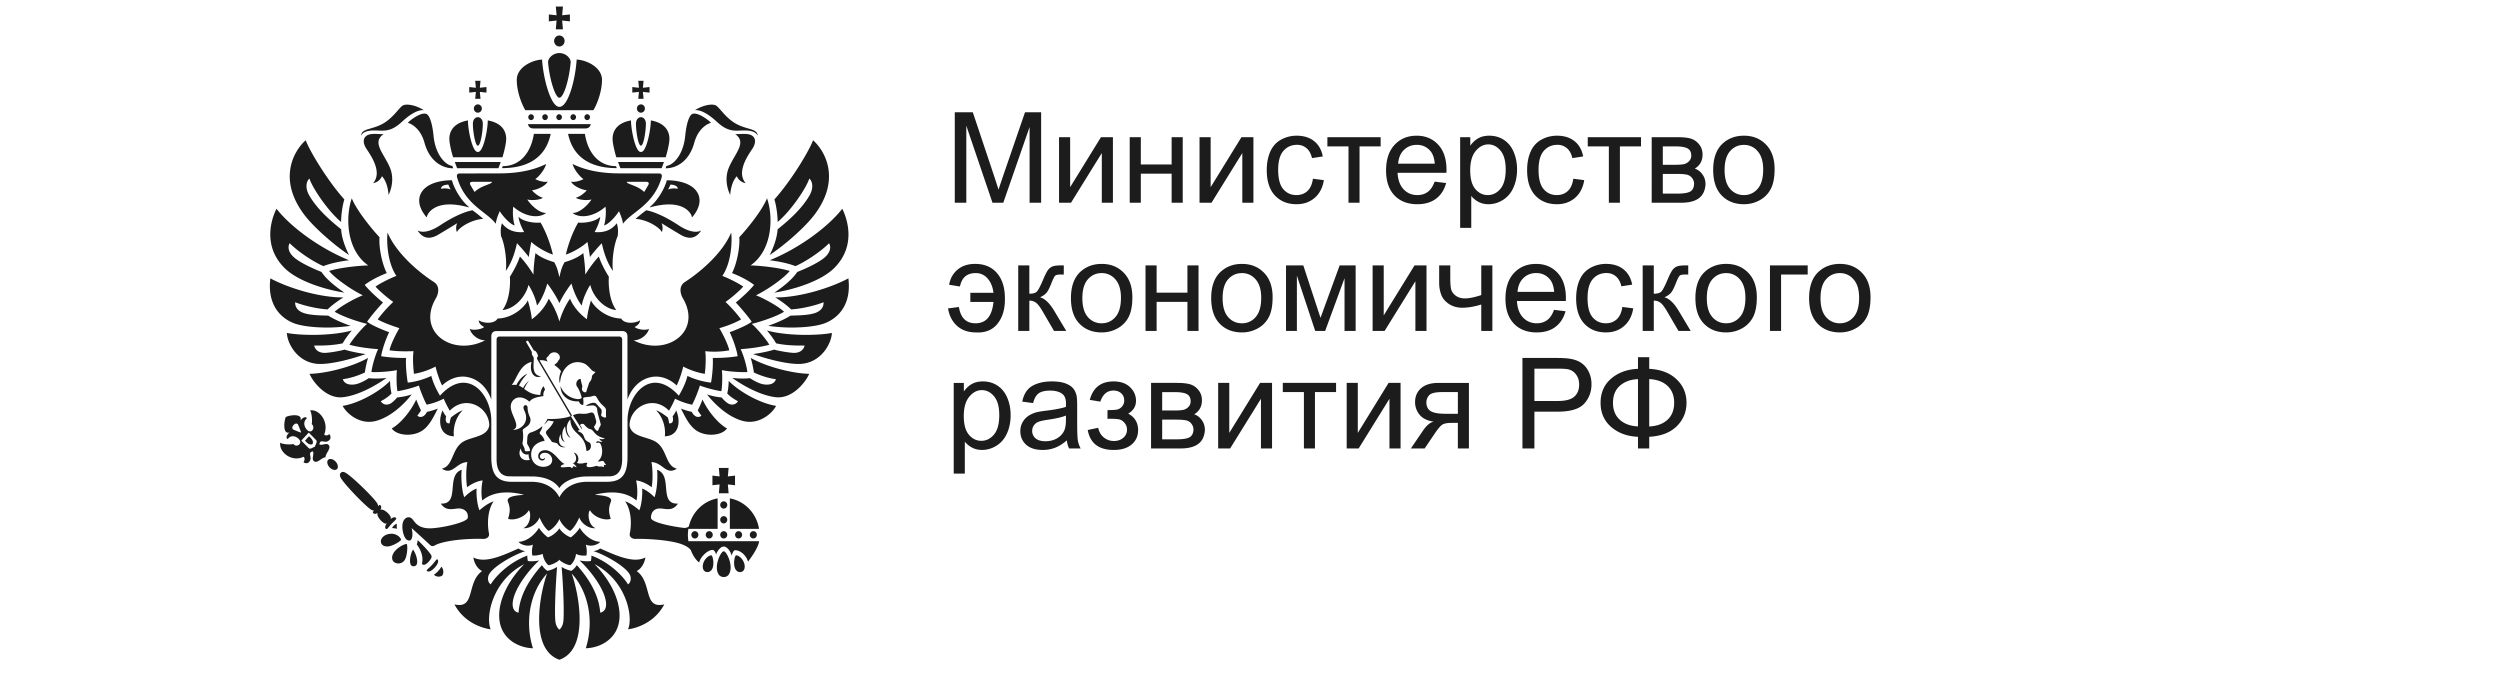 <svg width="234" height="64" fill="none" xmlns="http://www.w3.org/2000/svg"><path d="M89.367 18.976v-8.47h1.687l2.005 5.997c.184.559.32.977.404 1.254.096-.308.247-.76.45-1.358l2.029-5.893h1.508v8.47h-1.08v-7.09l-2.462 7.09h-1.011l-2.45-7.21v7.21h-1.08zm9.758-6.136h1.04v4.68l2.884-4.68h1.12v6.136h-1.04v-4.651l-2.883 4.651h-1.12V12.84zm6.616 0h1.04v2.554h2.883V12.84h1.04v6.136h-1.04v-2.721h-2.883v2.721h-1.04V12.84zm6.535 0h1.04v4.68l2.883-4.68h1.121v6.136h-1.04v-4.651l-2.883 4.651h-1.121V12.84zm10.614 3.889 1.022.132c-.111.705-.398 1.258-.86 1.659-.459.396-1.023.595-1.693.595-.84 0-1.516-.274-2.028-.82-.509-.552-.763-1.34-.763-2.364 0-.662.11-1.242.329-1.739.22-.497.553-.869 1-1.115.451-.25.94-.376 1.467-.376.667 0 1.212.17 1.636.509.423.335.695.813.814 1.433l-1.011.156c-.096-.412-.268-.723-.514-.93a1.312 1.312 0 0 0-.884-.313c-.524 0-.95.19-1.277.567-.327.373-.491.966-.491 1.78 0 .824.158 1.423.474 1.796.315.374.728.56 1.236.56.408 0 .749-.125 1.023-.375.273-.25.447-.636.52-1.155zm1.352-3.889h4.986v.86h-1.976v5.276h-1.034v-5.275h-1.976v-.861zM134.284 17l1.074.133c-.169.628-.483 1.115-.941 1.462-.459.346-1.044.52-1.757.52-.897 0-1.61-.276-2.138-.826-.523-.555-.785-1.331-.785-2.329 0-1.032.265-1.834.797-2.404.532-.57 1.221-.855 2.068-.855.821 0 1.491.28 2.011.838.52.559.78 1.344.78 2.357 0 .062-.002.154-.006.278h-4.576c.039.674.229 1.19.572 1.548.343.358.771.538 1.283.538.381 0 .707-.1.976-.3.27-.201.484-.52.642-.96zm-3.415-1.681h3.426c-.046-.517-.177-.904-.393-1.162-.331-.4-.76-.6-1.288-.6-.478 0-.88.16-1.208.479-.323.32-.502.747-.537 1.283zm5.801 6.009V12.84h.948v.797c.223-.312.475-.545.757-.699.281-.158.622-.237 1.022-.237.524 0 .986.135 1.387.405s.703.65.907 1.144c.204.489.306 1.026.306 1.612 0 .628-.113 1.194-.341 1.699-.223.5-.55.885-.982 1.155a2.519 2.519 0 0 1-1.352.399c-.347 0-.659-.073-.936-.22a2.138 2.138 0 0 1-.676-.555v2.988h-1.04zm.942-5.385c0 .79.16 1.373.479 1.75.32.378.707.567 1.162.567.462 0 .857-.195 1.184-.584.332-.393.497-1 .497-1.82 0-.782-.162-1.367-.485-1.756-.32-.39-.703-.584-1.15-.584-.443 0-.836.208-1.179.624-.339.412-.508 1.013-.508 1.803zm9.649.786 1.023.132c-.112.705-.399 1.258-.861 1.659-.459.396-1.023.595-1.693.595-.84 0-1.516-.274-2.028-.82-.509-.552-.763-1.34-.763-2.364 0-.662.11-1.242.329-1.739.22-.497.553-.869 1-1.115.451-.25.94-.376 1.468-.376.666 0 1.211.17 1.635.509.423.335.695.813.814 1.433l-1.011.156c-.096-.412-.267-.723-.514-.93a1.312 1.312 0 0 0-.884-.313c-.524 0-.949.19-1.277.567-.327.373-.491.966-.491 1.78 0 .824.158 1.423.474 1.796.316.374.728.56 1.236.56.409 0 .749-.125 1.023-.375.273-.25.447-.636.52-1.155zm1.352-3.889h4.986v.86h-1.976v5.276h-1.034v-5.275h-1.976v-.861zm5.986 0h2.398c.589 0 1.026.05 1.311.15.289.096.536.276.74.537.208.263.312.576.312.942 0 .293-.062.55-.185.769a1.47 1.47 0 0 1-.543.543c.289.096.528.277.716.543.193.262.289.574.289.936-.038.582-.246 1.013-.624 1.294-.377.282-.926.422-1.647.422h-2.767V12.84zm1.04 2.583h1.109c.443 0 .747-.023.913-.07a.962.962 0 0 0 .445-.277.725.725 0 0 0 .196-.508c0-.324-.115-.55-.346-.676-.227-.128-.618-.191-1.173-.191h-1.144v1.722zm0 2.698h1.369c.59 0 .994-.067 1.214-.202.219-.139.335-.376.346-.711a.873.873 0 0 0-.19-.543.811.811 0 0 0-.497-.318c-.204-.046-.532-.07-.983-.07h-1.259v1.844zm4.715-2.213c0-1.136.315-1.978.947-2.525.528-.454 1.171-.682 1.93-.682.844 0 1.533.278 2.068.832.536.551.804 1.314.804 2.288 0 .79-.12 1.412-.359 1.867-.235.45-.579.8-1.034 1.051-.451.25-.944.376-1.479.376-.859 0-1.554-.276-2.086-.826-.528-.551-.791-1.345-.791-2.381zm1.069 0c0 .786.171 1.375.514 1.768.343.39.774.584 1.294.584.516 0 .946-.197 1.288-.59.343-.393.515-.992.515-1.797 0-.758-.174-1.332-.52-1.721a1.634 1.634 0 0 0-1.283-.59c-.52 0-.951.195-1.294.584-.343.389-.514.976-.514 1.762zm-70.6 11.497h2.166c-.065-.547-.246-.99-.543-1.329a1.42 1.42 0 0 0-1.132-.514c-.805 0-1.293.418-1.462 1.254l-1.011-.162c.092-.574.35-1.042.774-1.404.424-.366.978-.549 1.664-.549.859 0 1.537.285 2.034.855.497.57.745 1.354.745 2.352.023.982-.204 1.776-.682 2.38-.477.601-1.151.877-2.022.827-.732 0-1.325-.206-1.78-.618-.45-.413-.73-.956-.837-1.63l1.017-.133c.158 1.017.676 1.526 1.554 1.526.497 0 .884-.166 1.161-.497.281-.335.455-.836.52-1.503h-2.166v-.855zm4.483-2.565h1.04v2.652c.331 0 .563-.064.694-.19.134-.128.33-.498.589-1.11.204-.485.37-.805.497-.96a.948.948 0 0 1 .439-.311c.166-.054.431-.081.797-.081h.208v.86l-.289-.005c-.273 0-.448.04-.525.121-.081.085-.205.338-.37.757-.158.4-.303.678-.433.832-.132.154-.334.295-.607.422.447.12.886.535 1.317 1.248l1.138 1.901h-1.144l-1.109-1.9c-.227-.382-.426-.633-.595-.752a1.004 1.004 0 0 0-.607-.185v2.837h-1.04V24.84zm4.934 3.068c0-1.136.316-1.978.948-2.525.528-.454 1.171-.682 1.93-.682.843 0 1.533.278 2.068.832.536.551.803 1.314.803 2.288 0 .79-.119 1.412-.358 1.867-.235.45-.579.8-1.034 1.051-.451.25-.944.376-1.479.376-.859 0-1.554-.276-2.086-.826-.528-.551-.792-1.345-.792-2.381zm1.069 0c0 .786.172 1.375.515 1.768a1.65 1.65 0 0 0 1.294.584c.516 0 .946-.197 1.288-.59.343-.393.515-.992.515-1.797 0-.759-.174-1.332-.52-1.722a1.634 1.634 0 0 0-1.283-.589c-.52 0-.952.195-1.294.584-.343.389-.515.976-.515 1.762zm5.911-3.068h1.04v2.554h2.883V24.84h1.04v6.136h-1.04v-2.721h-2.883v2.721h-1.04V24.84zm6.148 3.068c0-1.136.316-1.978.947-2.525.528-.454 1.171-.682 1.93-.682.844 0 1.533.278 2.069.832.535.551.803 1.314.803 2.288 0 .79-.12 1.412-.358 1.867-.235.45-.58.8-1.035 1.051a2.99 2.99 0 0 1-1.479.376c-.859 0-1.554-.276-2.086-.826-.527-.551-.791-1.345-.791-2.381zm1.069 0c0 .786.171 1.375.514 1.768.343.39.774.584 1.294.584a1.64 1.64 0 0 0 1.289-.59c.343-.393.514-.992.514-1.797 0-.759-.173-1.332-.52-1.722a1.633 1.633 0 0 0-1.283-.589c-.52 0-.951.195-1.294.584-.343.389-.514.976-.514 1.762zm5.934-3.068h1.617l1.612 4.911 1.792-4.911h1.496v6.136h-1.04v-4.94l-1.814 4.94h-.93l-1.716-5.177v5.177h-1.017V24.84zm8.106 0h1.04v4.68l2.883-4.68h1.121v6.136h-1.04v-4.651l-2.883 4.651h-1.121V24.84zm6.229 0h1.04v1.161c0 .501.028.865.086 1.092.062.224.206.42.434.59.227.165.512.248.855.248.393 0 .901-.104 1.525-.312V24.84h1.04v6.136h-1.04v-2.473c-.639.2-1.236.3-1.791.3-.466 0-.878-.117-1.237-.352-.354-.239-.595-.53-.722-.872a3.237 3.237 0 0 1-.19-1.133V24.84zM145.458 29l1.075.133c-.17.628-.484 1.115-.942 1.462-.458.346-1.044.52-1.756.52-.898 0-1.61-.276-2.138-.826-.524-.555-.786-1.331-.786-2.329 0-1.032.266-1.834.797-2.404.532-.57 1.221-.855 2.069-.855.82 0 1.491.28 2.011.838.52.559.78 1.344.78 2.357 0 .062-.002.154-.006.278h-4.576c.038.674.229 1.19.572 1.548.343.358.77.538 1.282.538.382 0 .707-.1.977-.3.27-.201.483-.52.641-.96zm-3.415-1.681h3.427c-.046-.517-.177-.904-.393-1.162-.331-.4-.761-.6-1.289-.6-.477 0-.88.16-1.207.479-.324.32-.503.747-.538 1.283zm9.806 1.41 1.022.132c-.111.705-.398 1.258-.861 1.659-.458.396-1.022.595-1.693.595-.839 0-1.515-.274-2.028-.82-.508-.552-.762-1.34-.762-2.364 0-.662.109-1.242.329-1.739.22-.497.553-.869 1-1.115.45-.25.939-.376 1.467-.376.667 0 1.212.17 1.635.509.424.335.696.813.815 1.433l-1.011.156c-.096-.412-.268-.723-.514-.93a1.314 1.314 0 0 0-.884-.313c-.524 0-.95.19-1.277.567-.328.373-.491.966-.491 1.78 0 .824.158 1.423.473 1.796.316.374.728.56 1.237.56.408 0 .749-.125 1.023-.375.273-.25.446-.636.52-1.155zm1.906-3.889h1.04v2.652c.332 0 .563-.064.694-.19.134-.128.331-.498.589-1.11.204-.485.37-.805.497-.96a.946.946 0 0 1 .439-.311c.166-.054.431-.081.797-.081h.208v.86l-.289-.005c-.273 0-.448.04-.525.121-.081.085-.205.338-.37.757-.158.4-.303.678-.433.832-.131.154-.334.295-.607.422.447.12.886.535 1.317 1.248l1.138 1.901h-1.144l-1.109-1.9c-.227-.382-.426-.633-.595-.752a1.006 1.006 0 0 0-.607-.185v2.837h-1.04V24.84zm4.935 3.068c0-1.136.315-1.978.947-2.525.528-.454 1.171-.682 1.93-.682.844 0 1.533.278 2.068.832.536.551.804 1.314.804 2.288 0 .79-.12 1.412-.359 1.867-.235.45-.579.8-1.034 1.051-.451.25-.944.376-1.479.376-.859 0-1.554-.276-2.086-.826-.528-.551-.791-1.345-.791-2.381zm1.068 0c0 .786.172 1.375.515 1.768.343.39.774.584 1.294.584.516 0 .946-.197 1.288-.59.343-.393.515-.992.515-1.797 0-.759-.174-1.332-.52-1.722a1.634 1.634 0 0 0-1.283-.589c-.52 0-.951.195-1.294.584-.343.389-.515.976-.515 1.762zm5.911-3.068h3.531v.86h-2.491v5.276h-1.04V24.84zm3.663 3.068c0-1.136.316-1.978.948-2.525.528-.454 1.171-.682 1.93-.682.843 0 1.533.278 2.068.832.536.551.803 1.314.803 2.288 0 .79-.119 1.412-.358 1.867a2.5 2.5 0 0 1-1.034 1.051c-.451.25-.944.376-1.479.376-.859 0-1.554-.276-2.086-.826-.528-.551-.792-1.345-.792-2.381zm1.069 0c0 .786.172 1.375.515 1.768a1.65 1.65 0 0 0 1.294.584c.516 0 .945-.197 1.288-.59.343-.393.515-.992.515-1.797 0-.759-.174-1.332-.52-1.722a1.634 1.634 0 0 0-1.283-.589c-.52 0-.952.195-1.294.584-.343.389-.515.976-.515 1.762zm-81.133 16.42V35.84h.948v.797c.223-.312.476-.545.757-.699.281-.158.622-.237 1.023-.237.523 0 .986.135 1.386.405.4.27.703.65.907 1.144.204.489.306 1.026.306 1.612 0 .628-.113 1.194-.34 1.698-.224.501-.551.886-.983 1.156a2.52 2.52 0 0 1-1.352.399c-.346 0-.658-.073-.936-.22a2.135 2.135 0 0 1-.676-.555v2.988h-1.04zm.942-5.385c0 .79.16 1.373.48 1.75.32.378.707.567 1.161.567.462 0 .857-.195 1.184-.584.332-.393.497-1 .497-1.82 0-.782-.161-1.367-.485-1.757-.32-.388-.703-.583-1.15-.583-.443 0-.836.208-1.178.624-.34.412-.509 1.013-.509 1.803zm9.65 2.276c-.386.328-.758.559-1.116.694a3.19 3.19 0 0 1-1.144.202c-.674 0-1.192-.164-1.554-.491-.362-.332-.543-.753-.543-1.266 0-.3.067-.574.202-.82.139-.25.318-.45.537-.601.224-.15.474-.264.751-.341.205-.054.513-.106.925-.156.84-.1 1.458-.22 1.854-.358l.006-.272c0-.424-.098-.722-.294-.895-.266-.235-.661-.353-1.185-.353-.49 0-.851.087-1.086.26-.231.17-.403.472-.514.907l-1.017-.138c.092-.436.244-.786.456-1.052.212-.27.518-.476.919-.618.4-.146.865-.22 1.392-.22.524 0 .95.062 1.277.185.328.123.568.28.723.468.154.185.261.42.323.705.035.177.052.497.052.96v1.386c0 .967.021 1.58.064 1.837.046.255.134.5.265.734h-1.086a2.208 2.208 0 0 1-.208-.757zm-.088-2.322c-.377.154-.943.285-1.698.392-.428.062-.73.131-.907.208a.897.897 0 0 0-.555.832.89.89 0 0 0 .312.694c.212.185.52.277.924.277.401 0 .757-.087 1.07-.26.311-.177.54-.418.687-.722.112-.235.167-.582.167-1.04v-.381zm3.889.306v-.815c.439-.004.738-.021.896-.052a.843.843 0 0 0 .456-.277.816.816 0 0 0 .214-.578c0-.281-.095-.505-.283-.67-.185-.17-.426-.255-.723-.255-.585 0-.995.345-1.23 1.035l-.988-.162c.308-1.152 1.051-1.728 2.23-1.728.655 0 1.167.18 1.537.538.374.358.56.785.56 1.282 0 .501-.242.9-.728 1.196.309.166.54.378.694.636.154.254.231.556.231.907 0 .55-.2.998-.601 1.34-.401.343-.961.515-1.681.515-1.399 0-2.21-.622-2.433-1.867l.977-.207c.088.392.267.697.537.912.273.216.585.324.936.324.35 0 .641-.098.872-.295a.959.959 0 0 0 .353-.762.947.947 0 0 0-.22-.624c-.146-.178-.302-.287-.468-.33-.165-.046-.466-.07-.901-.07-.035 0-.114.003-.237.007zm4.079-3.363h2.398c.589 0 1.027.05 1.312.15.288.096.535.276.739.538.208.261.312.575.312.941 0 .293-.061.55-.185.769-.119.215-.3.397-.543.543.289.096.528.277.717.543.192.262.289.574.289.936-.039.582-.247 1.013-.625 1.294-.377.282-.926.422-1.646.422h-2.768V35.84zm1.04 2.583h1.11c.443 0 .747-.023.912-.07a.962.962 0 0 0 .445-.277.726.726 0 0 0 .197-.508c0-.324-.116-.55-.347-.676-.227-.128-.618-.191-1.173-.191h-1.144v1.722zm0 2.698h1.37c.589 0 .993-.068 1.213-.202.219-.139.335-.376.347-.711a.874.874 0 0 0-.191-.543.809.809 0 0 0-.497-.318c-.204-.046-.532-.07-.982-.07h-1.26v1.844zm5.241-5.281h1.04v4.68l2.883-4.68h1.121v6.136h-1.04v-4.651l-2.883 4.651h-1.121V35.84zm6.049 0h4.987v.86h-1.977v5.276h-1.034v-5.275h-1.976v-.861zm5.98 0h1.04v4.68l2.883-4.68h1.121v6.136h-1.04v-4.651l-2.883 4.651h-1.121V35.84zm11.441 0v6.136h-1.035v-2.392h-.601c-.366 0-.639.048-.82.144-.177.093-.437.395-.78.908l-.907 1.34h-1.289l1.121-1.652c.343-.505.684-.79 1.023-.855-.593-.081-1.034-.295-1.323-.642a1.83 1.83 0 0 1-.428-1.196c0-.532.187-.963.561-1.294.377-.331.922-.497 1.635-.497h2.843zm-1.035.86h-1.479c-.62 0-1.021.097-1.202.29a.967.967 0 0 0-.265.676c0 .366.131.635.392.809.266.17.734.254 1.404.254h1.15V36.7zm6.044 5.276v-8.47h3.195c.562 0 .992.027 1.289.08.416.07.764.203 1.045.4.282.192.507.463.676.814.174.35.26.736.26 1.156 0 .72-.229 1.33-.687 1.831-.459.497-1.287.745-2.485.745h-2.172v3.444H142.5zm1.121-4.443h2.19c.724 0 1.238-.135 1.542-.405.305-.27.457-.649.457-1.138 0-.354-.091-.657-.272-.907a1.238 1.238 0 0 0-.705-.503c-.188-.05-.537-.075-1.045-.075h-2.167v3.028zm9.695-3.01v-1.087h1.052v1.087c1.078.057 1.93.383 2.554.976.624.59.936 1.323.936 2.201 0 .86-.303 1.59-.908 2.19-.604.601-1.465.932-2.582.994v1.092h-1.052v-1.092c-1.001-.038-1.835-.343-2.502-.913-.666-.574-.999-1.33-.999-2.27 0-.944.331-1.7.994-2.266.666-.566 1.502-.87 2.507-.912zm1.052.959v4.437c.724-.034 1.294-.244 1.71-.63.416-.385.624-.915.624-1.589 0-.662-.204-1.186-.612-1.571-.409-.39-.983-.605-1.722-.647zm-1.052.005c-.697.031-1.261.237-1.693.619-.431.381-.647.913-.647 1.594 0 .674.212 1.204.636 1.59.427.385.995.593 1.704.623v-4.425z" fill="#1C1C1C"/><path fill-rule="evenodd" clip-rule="evenodd" d="M68.893 51.98c-.093 0-.302.722-.087 1.233.114.273.382.388.606.311.222-.075.286-.289.292-.456.02-.56-.462-1.088-.81-1.088zm-1.608-8.18.07.793-.671-.076v.901l.672-.076-.07.827h.911l-.07-.827.671.076v-.901l-.671.076.07-.792h-.912zm.457 3.122a.336.336 0 0 0-.329.343c0 .189.148.342.33.342a.336.336 0 0 0 .328-.343.336.336 0 0 0-.329-.342zm0 1.387a.336.336 0 0 0-.329.342c0 .19.148.343.33.343a.336.336 0 0 0 .328-.343.336.336 0 0 0-.329-.342zm0 1.407a.336.336 0 0 0-.329.342c0 .19.148.343.33.343a.336.336 0 0 0 .328-.343.336.336 0 0 0-.329-.342zm1.063.342c0 .19.147.343.328.343a.336.336 0 0 0 .33-.343.336.336 0 0 0-.33-.342.336.336 0 0 0-.328.342zm1.378 0c0 .19.147.343.329.343a.336.336 0 0 0 .329-.343.336.336 0 0 0-.329-.342.336.336 0 0 0-.329.342zm-2.44 1.541c-.282 0-.977 1.456-.459 2.192.099.14.273.22.458.22.186 0 .36-.08.459-.22.518-.736-.177-2.192-.459-2.192zm-1.151.381c-.35 0-.832.528-.811 1.089.006.166.07.38.291.455.225.077.493-.038.607-.31.214-.512.006-1.234-.088-1.234zm-.536-1.922c0 .19.148.343.33.343a.336.336 0 0 0 .328-.343.336.336 0 0 0-.329-.342.336.336 0 0 0-.329.342zm-1.344 0c0 .19.147.343.328.343a.336.336 0 0 0 .33-.343.336.336 0 0 0-.33-.342.336.336 0 0 0-.328.342zm-.325 0c0-.292.05-.555.05-.555h2.733v-2.855c-1.32.235-2.374 1.273-2.689 2.613-.076.112-.324.169-.5.149-1.008-.126-3.049-.501-3.049-.945 0-.623.414-.872.811-.872.567 0 1.193.313 1.715-.456-1.856.086-.434-2.648-1.956-3.167.076.699 0 1.927-.24 2.576 0 0-.545-.594-1.157-.818.046.507-.047 1.557-.27 2.035 0 0-.648-.612-1.32-.841.62.917.599 2.227.432 3.023-.049.23.12.517.593.496.74-.033 3.268.08 4.364.537.341.143.633.306.776.554.116.333.404.85.757 1.115.16-.577.836-1.195 1.277-1.172.132.006.278.23.308.45.039-.204.364-.769.72-.769.33 0 .645.473.755.863.033-.25.178-.519.31-.519.443 0 1 .4 1.21 1.063.17-.216.95-1.24 1.039-1.91h-6.62s-.049-.29-.049-.595zm3.928-3.41v2.855h2.735c-.238-1.456-1.339-2.605-2.735-2.855zm-32.281 2.35c.057.02.115.007.172-.024-.184.261-.176.434-.097.514.125.126.217-.105.532-.447.316-.34.534-.444.41-.57-.08-.082-.246-.084-.494.122a.238.238 0 0 0 .018-.179c-.104-.308-.59-.718-.858-.718a.289.289 0 0 0-.112.024c.118-.193.088-.339.009-.419-.087-.087-.137-.026-.234.101.013-.089-.009-.192-.091-.32-.402-.62-2.527-2.66-3.01-2.865-.287-.123-.382.047-.382.047s-.159.104-.033.402c.21.499 2.253 2.63 2.857 3.031.123.082.223.102.307.085-.117.105-.173.16-.087.247.079.08.219.107.4-.023a.323.323 0 0 0-.02.118c.01.28.416.775.713.875zm-5.107-6.038a.292.292 0 0 0-.219.087c-.066.072-.09.183-.065.312.026.14.105.283.22.4.14.142.315.226.468.226a.29.29 0 0 0 .218-.085c.144-.156.073-.483-.155-.714-.14-.14-.314-.226-.467-.226zm6.608 7.577c-.002-.216-.402-.577-.877-.577-.704 0-1.01.456-1.01.688 0 .438.415.494.542.501.496.032 1.295-.486 1.345-.612zm-.607 1.093c-.188.245-.258.484-.21.71.06.275.326.399.563.399.25 0 .474-.12.6-.323.269-.434.28-1.394.19-1.5-.226 0-.826.299-1.143.714zm-6.184-9.997c-.2-.203-.606.099-.85-.041.108-.618.536.03.95-.416.164-.178.076-.457-.019-.54-.178.184-.454.12-.475.017.47-1.132-.448-2.395-1.328-2.237.173.236.225 1.057.15 1.279.334.245.095.825-.275.656-.248-.103-.685-.736-.182-1.183-.015-.16-.291-.2-.586.188.216-.712-1.105-.488-1.376-.318-.155.29-.326 1.68.346 1.431-.36.32-.314.609-.16.62.41-.541 1.027-.103 1.134.154.172.382-.373.65-.618.307-.21.086-.995.058-1.225-.115-.123.926 1.11 1.846 2.177 1.32.098.018.168.304-.003.497.084.096.352.18.517.002.412-.447-.22-.874.367-1.007.14.25-.134.687.065.889.319.323.72-.304 1.112-.33.012-.411.598-.85.279-1.173zm-3.302-1.43s-.206-.15.04-.424c.254-.267.404-.056.404-.056s.232.528.3.77c-.234-.063-.744-.29-.744-.29zm2.04 1.605c-.129.017-.432.292-.584.138l-.695-.705.348-.377.349-.376.694.706c.152.154-.101.48-.113.614zm11.52 10.81c.023-.105.007-.19-.047-.245-.017-.018-.032-.027-.042-.027-.039 0-.126.11-.21.216-.07.089-.157.199-.268.318-.111.12-.214.215-.296.291-.097.09-.199.184-.2.226 0 .01.01.026.028.044a.191.191 0 0 0 .143.055c.089 0 .283-.047.574-.362.221-.24.295-.413.318-.516zm.004.842c-.152.164-.306.28-.39.34a.67.67 0 0 0 .446.174.587.587 0 0 0 .342-.11c.214-.36.007-.73-.086-.824a2.557 2.557 0 0 1-.312.42zm-2.347-2.007c-.11.105-.365.838-.254 1.284.048.191.151.273.326.263.181-.011.28-.108.31-.303.07-.446-.261-1.154-.382-1.244zm-.14-2.036c.007.012 1.31 1.182 1.747 1.605.103.1.245.123.39.048.081-.043.184-.092.29-.142 1.303-.47 3.446-.523 4.232-.487.473.021.64-.265.593-.496-.154-.754-.189-2.106.432-3.023-.673.229-1.321.841-1.321.841-.222-.478-.316-1.528-.27-2.035-.612.224-1.158.818-1.158.818-.24-.65-.315-1.877-.239-2.576-1.522.52-.1 3.253-1.955 3.167.521.77 1.147.456 1.714.456.398 0 .891.266.811.872-.058.44-2.548.986-3.55.986-.7 0-1.168-.22-1.52-.716-.168-.238-.34-.346-.534-.316-.24.038-.52.288-.52.867 0 .41.163 1.308.645 1.308.34 0 .354-.71.214-1.177zm1.61 3.154c.228-.246.308-.425.252-.565-.082-.202-.599-.79-1.276-1.452-.02.145-.058.3-.09.404.456.615.627 1.275.473 1.83.055.038.09.055.11.063.175.071.394-.13.532-.28zm-3.293-3.344c-.004.003-.088.088-.142.202.141 0 .306.026.454.066a3.228 3.228 0 0 1-.006-.472c-.126.03-.26.152-.306.203zM59.59 53.45c.428-.2.738-.74.819-1.268a2.045 2.045 0 0 1-.931.202c-.972 0-2.193-.55-3.3-1.048 0 0-.238.204-.634.247 1.117.349 3.311 1.588 3.472 2.382.108.532-.233.735-.233.735-.488-.81-1.746-2.069-3.425-2.698.004.296-.052.504-.052.504s-.341.085-1.065-.043c.633.537 2.295 2.435 2.476 3.874.12.961-.54 1.006-.54 1.006-.094-1.446-.84-2.941-2.184-4.444 0 0-.221.352-.514.53 0 0-.497-.09-.91-.367.16 1.907.253 4.384.155 5.134-.069.522-.366.741-.366.741s-.299-.219-.368-.74c-.098-.75-.004-3.228.154-5.135-.412.277-.909.367-.909.367-.293-.178-.513-.53-.513-.53-1.345 1.503-2.09 2.998-2.185 4.444 0 0-.66-.045-.54-1.006.181-1.44 1.843-3.337 2.476-3.874-.724.128-1.064.043-1.064.043s-.056-.208-.053-.504c-1.679.63-2.937 1.887-3.425 2.698 0 0-.34-.203-.233-.735.161-.794 2.355-2.033 3.472-2.382-.395-.043-.634-.247-.634-.247-1.106.498-2.328 1.048-3.3 1.048-.352 0-.659-.066-.93-.202.08.529.39 1.069.819 1.268-1.501 1.075-.574 3.593-2.588 3.12 1.123 2.12 3.394 2.333 3.394 2.333-.503-1.122.124-4.544 3.138-6.1-1.855 1.883-2.7 4.164-2.208 5.773.451 1.477 1.92 2.076 3.025 2.102-.782-2.443-.3-5.24 1.322-7-.695 1.93-1.673 7.085 1.15 8.074 2.822-.989 1.843-6.144 1.148-8.075 1.623 1.761 2.104 4.558 1.323 7 1.105-.025 2.573-.623 3.025-2.1.492-1.61-.353-3.892-2.208-5.773 3.014 1.555 3.64 4.977 3.138 6.099 0 0 2.27-.213 3.393-2.334-2.013.474-1.086-2.044-2.587-3.12zm-6.993-42.484a.269.269 0 0 0-.261-.274.269.269 0 0 0-.262.274c0 .152.117.276.262.276a.269.269 0 0 0 .261-.276zm1.32 0a.268.268 0 0 0-.262-.274.268.268 0 0 0-.261.274c0 .152.117.276.261.276a.269.269 0 0 0 .262-.276zm-2.05-7.13c0 .284.22.515.49.515s.489-.231.489-.514a.503.503 0 0 0-.49-.515c-.27 0-.49.23-.49.515zm.157-1.093h.667l-.072-.82.724.078v-.65l-.724.079.072-.82h-.667l.072.82-.724-.078v.649l.724-.079-.072.82zm-.746 8.223a.269.269 0 0 0-.262-.274.269.269 0 0 0-.261.274c0 .152.117.276.261.276a.27.27 0 0 0 .262-.276zm-1.57 1.019c.07.026.152.04.248.04h4.803a.716.716 0 0 0 .249-.04c.155-.057.249-.176.286-.365h-5.873c.037.19.131.308.286.365zm.263-1.019a.269.269 0 0 0-.261-.274.269.269 0 0 0-.262.274c0 .152.117.276.262.276a.269.269 0 0 0 .261-.276zm5.252 0a.269.269 0 0 0-.26-.274.269.269 0 0 0-.263.274c0 .152.118.276.262.276a.269.269 0 0 0 .261-.276zm.314-.651c.136-.171.809-1.498.809-2.838 0-1.205-1.486-1.869-2.37-1.9-.103 1.723-.76 4.426-1.618 4.426-.812 0-1.517-2.687-1.618-4.425-.884.03-2.37.694-2.37 1.9 0 1.339.672 2.666.808 2.837h6.36zm-3.18-1.167c.405 0 .926-1.715 1.06-3.338 0-.329-.404-.831-1.06-.845-.655.014-1.059.516-1.059.845.117 1.513.662 3.338 1.06 3.338zm-12.837 8.754c-.784 1.098.3 2.3.367 2.384.047.058.087.032.08-.034-.006-.056.564-1.75 3.843-.858.07.019.114.02.048-.05-.606-.489-1.325-1.586-1.557-2.468 0 0-1.997-.073-2.781 1.026zm1.758-.23c0-.307.438-.392.69-.392 0 0 .11.297.22.46-.255-.116-.61-.128-.91-.068zm1.74-1.434c-.218 0-.299.142-.228.387.754 2.589 2.808 3.203 3.619 4.324 0 0-.006-.35.37-1.183.256.429.95 1.232 1.4 1.334-.107-.23-.235-1.142-.135-1.755 1.064.95 2.377 1.136 3.08.588-.599.023-1.38-.657-1.773-1.26.55.129 1.305-.004 1.46-.165-.346-.086-.767-.4-1.02-.697.39-.028 1.234-.353 1.476-.812-.339.079-.841-.062-1.168-.239.249-.137.87-.816 1.02-1.412-.883.441-2.276.88-4.34.88l-3.76.01zm2.278 1.18c-.583.236-.875.554-.875.554l-.37-.619c-.089-.15-.117-.335.185-.335h1.808c0 .126-.164.165-.748.4zm-6.173 4.213c.189.255.723 1.035 1.894.338 1.172-.697 1.776-1.076 1.776-1.076s-.183.36-.044.79c.008.025.035.024.046-.002.117-.279 1.134-1.086 2.431-1.198-.475-.424-.997-.801-.997-.801-.554.091-1.629.477-3.019 1.397-1.39.92-2.03.536-2.056.519-.027-.018-.064-.012-.03.033zm16.6 29.371c.2-.065.368-.169.455-.285-.898-.04-1.64-.83-1.91-1.317-.299.502-.831.895-.831.895-.379-.102-.897-.522-1.08-.844-.182.322-.7.742-1.079.844 0 0-.532-.392-.83-.895-.272.487-1.013 1.277-1.91 1.316.086.117.253.221.453.286.135.044.283.071.432.071.158 0 .317-.03.46-.097-.09.332-.12.742-.054 1.023 0 0 .477.038.97-.152.035.304.171.672.394.92.044.049.09.094.14.133.265 0 .904-.315 1.025-.509.12.194.76.508 1.024.508.05-.038.096-.083.14-.132.223-.248.359-.616.394-.92.222.114.48.16.765.16.067 0 .136-.003.206-.008.065-.281.035-.691-.054-1.023.142.068.301.097.46.097.149 0 .297-.027.43-.07zm-8.958-19.505c-.176 0-.285.115-.285.3V42.98c0 1.066.412 1.607 1.225 1.607l2.035.008c1.395 0 2.217.49 2.618 1.095.34-.565 1.298-1.095 2.617-1.095l2.034-.008c.814 0 1.226-.54 1.226-1.607V31.797c0-.184-.109-.299-.284-.299H46.766zm1.987 10.463c-.02.248.263.698.729.557-.014.091.012.34.116.528-.825.19-1.181-.5-.845-1.085zm7.483-3.702a19.652 19.652 0 0 1-.336-.373c-.117-.133-.201-.185-.322-.185-.27 0-.559.15-.713.255-.01.005-.018.015-.022.042.164-.015.329-.027.493-.046.143-.017.278-.011.401.083a.361.361 0 0 1 .158.284c.016.38.314 1.181.333 1.422.023.095-.089.122-.243.564-.114.13-.423-.282-.378-.379.18-.239.23-.388.183-.566a7.021 7.021 0 0 0-.155-.537c-.068-.185-.22-.254-.41-.188-.744.252-.86-.083-1.596.232l.849 1.339a.598.598 0 0 0-.186-.398c.024-.135.292-.191.392-.065.123.16.363.39.56.426.38.072.35.658 1.363.854-.126.133-.407.088-.529.028.074.116.159.226.312.266-.157.16-.608-.216-.562.163a.381.381 0 0 1 .277-.03c.202.051.534 1.221-.164 1.733.148.045.308-.035.459-.035.088 0 .17.088.18.185.065.051.107.114.145.194a.29.29 0 0 1-.21-.037c.023.065.017.221-.006.224-.064.009-.112-.028-.177-.068-.09.047-.385.028-.469-.048-.223.055-.443.13-.675.13-.126 0-.29-.009-.285-.165.003-.076.04-.115.069-.199-.107-.112-.285-.003-.498.018-.288.028-.406-.018-.469-.077.272-.257.108-.882-.312-.938.346.338.3.884-.086 1.007a.325.325 0 0 1 .21.169c.136.057.138.158.127.203a.496.496 0 0 0-.315-.093c-.008.048-.027.137-.068.171a.256.256 0 0 1-.13-.087c-.123-.097-.892.087-.94-.042-.029-.12.177-.22.366-.263-.487-.182-.91-1.118-1.66-1.276-.348-.074-.82.086-.82.547 0 .227.179.402.372.402.178 0 .267-.126.267-.253l-.063.05a.247.247 0 0 1-.349-.014c-.088-.088-.088-.24-.002-.344a.406.406 0 0 1 .268-.15c.294-.045.534.051.696.291.077.115.12.238.12.357 0 .532-.522.652-.812.652-.727 0-1.156-.53-1.156-1.146 0-.072.003-.144.015-.217.114-.692.72-.982 1.244-1.068a1.182 1.182 0 0 0-.381-.595c-.092-.079-.102-.143-.043-.244.079-.138.162-.273.197-.429a.697.697 0 0 0 .014-.11c-.261.24-.626.458-1.13.614a.475.475 0 0 0-.264.393 6.09 6.09 0 0 0-.032.597c-.001.046.031.096.056.14.094.165.198.325.221.53 0 .1-.49.11-.49.03-.005-.36-.24-.5-.215-.739.065-.37.08-.74.02-1.113-.015-.094.034-.155.1-.205.103-.081.214-.154.318-.234a.722.722 0 0 0 .29-.75.524.524 0 0 0-.043-.116c-.122-.275-.211-.553-.211-.863 0-.34-.413-.32-.386.014.008.104.085.25.128.35.423.994-.338 1.71-1.126 1.709.828-.293-.194-1.373-.194-2.18 0-.494.375-.86.822-.86.516 0 .843.34.937.397.25-.403 1.013-.476 1.3-.522-.022-.218.008-.41.139-.577.008-.012.014-.032.009-.044a2.396 2.396 0 0 0-.14-.304c-.236.27-.292.63-.292.815-.871-.013-1.255-.402-1.513-.555.002-.068.233-.493.439-.773-.226.196-.41.418-.547.684a1.965 1.965 0 0 0-.383-.23c.196-.428.456-.762.788-1.11-.467.175-.873.714-1.027 1.052a1.73 1.73 0 0 0-.44 0c.509-.634.741-1.883 1.86-2.163-.28 1.158.416 1.63.896 1.327-.063 0-.105.01-.146 0-.935-.242-.38-1.563-.607-1.837-.086-.105-.13-.2-.117-.332a.277.277 0 0 0-.029-.143l-.497-.847c-.063-.106.13-.182.172-.133l.508.846c.013.022.029.053.048.056.185.034.243.19.318.329a.394.394 0 0 1 .047.146c.003.039-.007.093-.032.12-.081.082-.066.164-.003.272.1.173 3.105 5.27 3.105 5.27-.653.273-1.833.295-2.175.261a1.8 1.8 0 0 1-.346.544c.163-.11.29-.247.407-.396.132.015.33.069.532.084-.12.26-.299.52-.53.737-.108.11-.243.206-.194.38.056.197.415.571.546.814.13.028.349.075.51.14.092.201.402.454.776.323-.752-.01-.697-.794-.463-1.21-.025.386.157.706.389.743-.347-.323-.312-1.055.026-1.457.048.652.242.995.52 1.073-.367-.345-.588-1.141-.033-1.722.043 1.49 1.382 1.221 1.503 2.946.497 0 .525-.68.248-.806a.745.745 0 0 1-.39-.317c-.034-.062-.07-.172-.098-.238-.147-.443-.563-.415-.553-.52.01-.037.075-.053.167-.053l-.784-1.234-.041-.065c.094-.02.115-.075.018-.231 0 0-2.943-4.985-2.957-5.014.274-.048.537.028.793.129a.434.434 0 0 1-.136-.248c-.01-.075-.008-.119.052-.166a.818.818 0 0 0 .166-.18.597.597 0 0 1 .659-.266c.368.106.498.53.227.753-.143.324-.322.283-.359.428.072.034.576.43.61.597-.15.318-.225.815-.095 1.093.097-1.323.88-1.97 1.64-1.97.181 0 .361.033.541.095a.983.983 0 0 1 .28.147c.118.092.23.197.33.309.149.166.285.343.538.355a1.462 1.462 0 0 1-.244.263.306.306 0 0 0-.101.21.774.774 0 0 1-.21.487.182.182 0 0 0-.04.064c-.085.25-.17.499-.25.75-.02.061-.015.146-.096.145a.352.352 0 0 1-.208-.066.338.338 0 0 1-.112-.367c.04-.141 0-.262-.044-.393-.044-.13-.06-.272-.09-.422-.208-.074-.598.381-.3.762.193.281.367.799.397 1.01.006.022-.176.139-.427.106-.849-.11-1.386-.71-1.549-1.217-.013.858.686 1.493 1.722 1.432.042.2.203.335.39.342.038-.13.037-.4.006-.572-.014-.076.025-.114.093-.133.227-.058.522-.035.774-.127.224-.082.33-.034.469.241.105.208.285.432.455.586.072.065.143.13.21.199a.47.47 0 0 1 .138.319c-.022.2.004.602.004.608-.05.132-.407-.008-.465-.15-.022-.052.153-.423-.03-.622zm6.18-21.382c-.233.882-.952 1.98-1.557 2.469-.066.07-.023.068.047.049 3.28-.892 3.849.802 3.843.858-.007.066.034.092.08.034.068-.084 1.151-1.286.368-2.384-.784-1.099-2.782-1.026-2.782-1.026zm.111.865c.111-.164.222-.46.222-.46.252 0 .69.084.69.39-.301-.059-.656-.047-.912.07zm3.066 3.89c.034-.045-.004-.05-.03-.033-.027.017-.667.401-2.057-.519s-2.464-1.306-3.019-1.397c0 0-.521.377-.997.801 1.297.112 2.315.92 2.431 1.198.011.026.038.027.047.002a1.12 1.12 0 0 0-.045-.79s.605.379 1.776 1.076c1.172.697 1.706-.083 1.894-.338zm-10.976-4.87c-.326.176-.829.317-1.167.238.241.459 1.086.784 1.475.812-.253.297-.673.61-1.02.697.156.16.911.294 1.46.165-.393.603-1.174 1.284-1.774 1.26.705.548 2.017.361 3.082-.588.1.613-.029 1.524-.137 1.755.451-.102 1.145-.905 1.401-1.334.376.834.37 1.183.37 1.183.812-1.121 2.866-1.735 3.62-4.324.07-.245-.011-.387-.23-.387l-3.76-.01c-2.064 0-3.457-.439-4.34-.88.15.596.771 1.275 1.02 1.412zm5.864.257c.301 0 .273.185.184.335l-.37.62s-.292-.319-.875-.554c-.583-.236-.748-.275-.748-.4h1.809zm-13.493 3.878c-.117.339-.152.713-.09 1.199.38.838.563 2.393.446 3.263.604-.857.873-1.821 1.045-2.593.347.361.796.877 1.11 1.295.053-.453.149-1.012.233-1.416.45.439 1.387.99 2.02 1.184-.426-1.83-1.155-2.995-1.155-2.995-.62.063-1.616-.09-2.064-.539.08.663.528 1.425.528 1.425-.96.095-1.64-.238-2.073-.823zm10.74 0c-.431.585-1.111.918-2.072.823 0 0 .448-.762.528-1.425-.448.449-1.444.602-2.063.539 0 0-.73 1.166-1.156 2.995.633-.195 1.57-.745 2.02-1.184.084.404.18.963.234 1.416.313-.418.762-.934 1.11-1.294.172.77.44 1.735 1.044 2.592-.117-.87.066-2.425.445-3.263.063-.486.028-.86-.09-1.199zm-8.26 5.764c.363.593.685 1.306.797 1.94.347-.427.714-1.17.963-2.059.305.388.837 1.177 1.13 1.829.294-.651.827-1.441 1.131-1.829.249.888.616 1.632.964 2.06.111-.635.434-1.348.796-1.94.276 1.153 1.339 2.275 2.436 2.36-.714-.944-.743-2.573-.693-3.116-.475-.752-.788-1.43-.938-1.891-.322.324-.82.954-1.268 1.683 0-.009-.013-.913-.191-2.012-.462.424-1.297.731-1.743.85-.282.468-.36.833-.493 1.42-.134-.587-.212-.952-.493-1.42-.447-.119-1.282-.426-1.743-.85a15.273 15.273 0 0 0-.192 2.012c-.447-.729-.946-1.359-1.268-1.683-.15.46-.463 1.14-.938 1.891.05.543.02 2.172-.693 3.115 1.098-.084 2.16-1.206 2.436-2.36zm-9.941 13.643c.616-.409 1.005-1.152 1.449-2.06a5.908 5.908 0 0 1-1.008.306c-.366.72-.884.44-.897.338a3.35 3.35 0 0 0 .336-.475 10.664 10.664 0 0 1-.448-1.012c-.523 1.12-1.485 2.26-2.29 2.704.474.67 1.942.806 2.858.199zm1.903-1.89c-.437.938-.334 2.383 1.056 2.424-.115-1.023.338-1.986.823-2.424-.417.105-1.095.66-1.095.66s-.102.239-.123.547c-.291.053-.452-.175-.331-.65 0 0-.21-.245-.33-.557zm-6.883 1.071c.202 0 .407-.026.608-.076 1.343-.337 2.621-1.505 3.381-2.486-.434.14-.873.23-1.359.28 0 0-.34.406-.602.556a.785.785 0 0 1-.392.113.626.626 0 0 1-.54-.317s.612-.299 1.002-.723a5.734 5.734 0 0 1-.135-1.178c-1.058 1.08-3.045 2.13-4.433 2.334.275.582 1.25 1.497 2.47 1.497zm-2.689-2.292c.07 0 .14-.003.209-.01 1.38-.139 3.045-1.038 4.118-1.816-.341.07-1.24.09-1.665.03-.147.1-.797.518-1.337.588-.986.127-1.09-.493-1.09-.493.633-.08 1.363-.297 2.061-.627.07-.535.192-1.011.295-1.363-1.52.862-4.003 1.469-5.475 1.489.294.712 1.437 2.202 2.884 2.202zm.217-5.057c.212-.382.548-.833.854-1.2-1.215.34-2.779.41-3.607.41-.978 0-1.927-.07-2.472-.18.048.998.982 2.721 2.825 2.89.096.008.202.013.316.013 1.15 0 2.977-.474 4.236-.928-.897-.117-1.764-.334-1.961-.418-.468.137-1.586.327-1.948.307-.824-.046-.912-.69-.912-.69s1.482.064 2.67-.204zm-4.423-1.83c.685.225 1.776.354 2.996.354.743 0 1.528-.068 2.166-.16-.69-.239-1.54-.6-2.092-.957-.691-.014-1.629-.034-2.231-.222-.886-.276-.873-.892-.857-1.03.765.313 2.068.613 3.03.671.355-.348.903-.762 1.482-1.123-2.285.02-5.2-.9-6.84-1.783-.374 3.102 1.696 4.036 2.346 4.25zm5.022-6.431c-.353-.688-.697-1.614-.742-2.412-1.068-.854-2.288-1.94-2.993-3.183-.408-.718-.258-1.347.031-1.564.22.78 1.655 2.965 2.956 4.06.01-.7.125-1.505.305-2.11-1.512-1.675-3.207-4.448-3.616-5.534-.46.388-1.254 1.363-1.449 2.738-.196 1.383.245 2.804 1.31 4.224.82 1.092 2.625 2.72 4.198 3.781zm-.435 3.518c-1.04-.7-1.76-1.352-2.144-1.936-.868-.344-1.991-.868-2.545-1.341-.76-.65-.52-1.233-.43-1.35.669.695 2.118 1.698 3.148 2.144.642-.255 1.536-.442 2.406-.551-2.579-1.037-5.347-2.983-6.794-4.817-.293.58-1.485 3.305.75 5.54 1.176 1.178 3.6 1.99 5.61 2.311zm33.519 10.008c-.104.273-.292.715-.448 1.012.096.162.224.349.337.475-.014.102-.532.382-.898-.338a5.906 5.906 0 0 1-1.007-.306c.443.908.833 1.651 1.449 2.06.915.607 2.383.471 2.857-.199-.805-.444-1.767-1.583-2.29-2.704zm-2.47 1.013c-.12.312-.33.556-.33.556.12.476-.04.704-.332.651-.02-.308-.122-.546-.122-.546s-.679-.556-1.095-.66c.484.437.937 1.4.822 2.423 1.39-.04 1.493-1.486 1.056-2.424zm4.785-1.582c.39.424 1.002.723 1.002.723s-.162.317-.541.317a.785.785 0 0 1-.392-.113c-.262-.15-.602-.555-.602-.555a6.535 6.535 0 0 1-1.359-.281c.76.98 2.039 2.149 3.381 2.486.201.05.406.076.609.076 1.22 0 2.195-.915 2.47-1.497-1.389-.204-3.376-1.254-4.434-2.334a5.75 5.75 0 0 1-.134 1.178zm2.49-1.967c.698.33 1.428.548 2.061.627 0 0-.104.62-1.09.493-.54-.07-1.19-.487-1.337-.588-.426.06-1.323.04-1.665-.03 1.073.778 2.738 1.677 4.118 1.816.07.007.14.01.209.01 1.448 0 2.59-1.49 2.884-2.202-1.472-.02-3.954-.627-5.475-1.489.104.352.225.828.295 1.363zm1.225-3.93c.306.368.642.82.854 1.201 1.187.268 2.67.204 2.67.204s-.088.644-.912.69c-.363.02-1.48-.17-1.948-.307-.198.084-1.064.3-1.961.418 1.258.455 3.086.928 4.236.928.113 0 .22-.005.316-.014 1.842-.168 2.776-1.89 2.824-2.89-.544.112-1.494.182-2.471.182-.829 0-2.393-.071-3.608-.412zm7.623-4.879c-1.639.883-4.555 1.803-6.84 1.783.579.36 1.127.775 1.482 1.123.963-.058 2.265-.358 3.03-.671.016.138.029.755-.856 1.03-.603.188-1.54.208-2.231.222-.553.357-1.404.718-2.093.957.638.092 1.423.16 2.167.16 1.219 0 2.31-.129 2.995-.354.65-.214 2.72-1.148 2.346-4.25zm-3.664-9.34c.29.217.44.846.032 1.564-.706 1.243-1.925 2.33-2.994 3.183-.045.798-.39 1.724-.742 2.412 1.574-1.06 3.378-2.69 4.197-3.781 1.066-1.42 1.507-2.84 1.31-4.224-.194-1.375-.987-2.35-1.447-2.738-.41 1.086-2.105 3.86-3.617 5.533.18.606.296 1.411.306 2.111 1.3-1.095 2.735-3.28 2.955-4.06zM74.45 24.91c1.03-.447 2.479-1.449 3.148-2.144.088.117.329.7-.431 1.35-.553.473-1.677.997-2.545 1.341-.384.584-1.104 1.235-2.144 1.936 2.01-.32 4.434-1.133 5.61-2.31 2.234-2.236 1.042-4.962.749-5.541-1.447 1.834-4.215 3.78-6.794 4.817.87.109 1.764.296 2.406.55zm-6.01-3.139c-.837 1.978-2.96 3.742-4.334 4.625-.626.402-.398 1.166-.197 1.505 1.87 3.165-1.532 5.523-4.605 3.955.67.007 1.347-.573 1.441-1.09-.213.188-1.086.085-1.343-.158.395-.211.49-.425.51-.625-.49.306-1.48.348-1.77-.168-1.625-.045-2.705-1.335-2.824-1.707-.12.396-.315 1.088-.38 1.77-.44-.303-1.192-.99-1.584-1.922a7.28 7.28 0 0 0-.995 2.138 7.281 7.281 0 0 0-.996-2.138c-.392.932-1.144 1.62-1.585 1.923-.064-.683-.258-1.375-.378-1.771-.12.372-1.2 1.662-2.824 1.707-.291.516-1.281.474-1.77.168.02.2.114.414.51.625-.258.242-1.13.346-1.344.158.094.517.77 1.097 1.441 1.09-3.073 1.568-6.476-.79-4.604-3.955.2-.339.429-1.103-.198-1.505-1.373-.883-3.497-2.647-4.334-4.625-.1.807-.024 2.808.827 4.054-.622.242-1.42.635-1.955.999.339.392 1.128 1.07 1.658 1.438a12.706 12.706 0 0 0-1.457 1.633c.447.271 1.347.6 2.035.821-.318.535-.807 1.498-.93 2.072.77.114 1.557.104 2.25.082-.088.668-.03 1.508.04 2.12.715-.105 1.501-.4 2.023-.68.099.462.372 1.314.616 1.77.678-.656 1.573-.956 2.401-.782 1.696.356 2.2 2.102 2.2 2.102l.002-5.313v-.593c0-.331.175-.506.49-.506H58.24c.314 0 .49.175.49.506v.593l.002 5.313s.504-1.746 2.2-2.102c.827-.174 1.722.126 2.4.782.245-.456.517-1.308.617-1.77.521.28 1.308.575 2.022.68.07-.612.128-1.452.04-2.12a7.62 7.62 0 0 0 2.25-.082c-.123-.573-.612-1.537-.93-2.072.716-.195 1.588-.55 2.035-.82a12.699 12.699 0 0 0-1.457-1.634c.53-.368 1.32-1.046 1.658-1.438-.536-.364-1.333-.757-1.954-1 .85-1.245.926-3.246.827-4.053zm-21.382-6.22-.07.187c2.056 0 4.032-.717 4.56-3.211h-1.576c-.279 1.797-1.316 3.024-2.914 3.024zm-8.887-4.058s1.124.265 1.564 1.877c.44 1.611 1.546 2.382 2.68 2.382l-.069-.22c-.66-.083-1.591-1.041-1.765-2.815-.176-1.785-.606-2.015-.606-2.015-.444-.313-1.56.514-1.804.79zm-3.29.72c.938-.03 1.57.273 2.748-.82 1.392-1.292 2.053-1.071 2.053-1.071-.71-.47-1.7-.68-2.041-.408-.34.272-.8 1.001-1.574 1.52-1.09.732-2.21.54-2.26 1.222h.03s.107-.411 1.045-.443zm.866 4.282c.57.572.622 1.748.622 1.748s.683-1.246.12-2.572c-.562-1.325-1.712-2.342-.585-3.116-.688.006-1.434-.155-1.762.32-.102.148-.196.515.147 1.037.436.663 1.525 2.206.633 3.233.652-.122.825-.65.825-.65zm7.041-.75h3.863s.096-.239.217-.584h-4.297c.122.345.217.584.217.584zm2.312-5.586a.381.381 0 0 0-.372-.39.381.381 0 0 0-.373.39c0 .215.167.389.373.389a.38.38 0 0 0 .372-.39zm1.93 4.562c.164-.528.35-1.33.35-1.718 0-.707-.374-1.49-1.724-1.732 0 .855-.407 2.95-.9 2.95H44.7c-.493 0-.901-2.079-.901-2.95-1.355.24-1.74 1.024-1.74 1.732 0 .388.187 1.19.352 1.718h4.618zm-2.302-1.086c.257 0 .465-1.368.465-2.05 0-.372-.208-.616-.465-.616-.258 0-.466.245-.466.617 0 .68.209 2.049.466 2.049zm-.249-4.385h.497l-.062-.648.62.065v-.52l-.62.066.062-.65h-.497l.062.65-.62-.065v.519l.62-.065-.062.648zm10.266 3.277H53.17c.527 2.494 2.504 3.21 4.56 3.21l-.07-.186c-1.598 0-2.636-1.227-2.915-3.024zm7.557 3.225c1.134 0 2.24-.77 2.68-2.383.44-1.611 1.565-1.876 1.565-1.876-.244-.277-1.36-1.104-1.805-.791 0 0-.43.23-.606 2.015-.173 1.774-1.104 2.732-1.764 2.815l-.07.22zm4.786-4.36c1.179 1.094 1.81.79 2.748.822.937.031 1.044.441 1.044.441h.03c-.05-.682-1.17-.489-2.26-1.22-.773-.52-1.234-1.25-1.574-1.521-.34-.272-1.33-.063-2.04.408 0 0 .66-.221 2.052 1.07zm3.487 1.483c-.328-.475-1.074-.314-1.762-.32 1.127.774-.022 1.79-.585 3.116s.12 2.572.12 2.572.052-1.176.623-1.748c0 0 .172.528.825.65-.893-1.027.196-2.57.632-3.233.344-.522.249-.889.147-1.037zm-8.646 2.87s.095-.239.217-.584H57.85c.122.345.217.584.217.584h3.863zm-1.567-5.586a.381.381 0 0 0-.372-.39.381.381 0 0 0-.373.39c0 .215.167.389.373.389a.38.38 0 0 0 .372-.39zm1.945 4.562c.165-.528.351-1.33.351-1.718 0-.707-.385-1.491-1.74-1.732 0 .871-.407 2.95-.9 2.95h-.056c-.493 0-.901-2.095-.901-2.95-1.35.241-1.724 1.025-1.724 1.732 0 .388.186 1.19.351 1.718h4.619zm-2.317-1.086c.257 0 .465-1.368.465-2.05 0-.372-.208-.616-.465-.616s-.465.245-.465.617c0 .68.208 2.049.465 2.049zm-.248-4.385h.496l-.062-.648.62.065v-.52l-.62.066.062-.65h-.496l.062.65-.62-.065v.519l.62-.065-.062.648zM34.469 24.844c-1.003.025-2.77.229-3.667.52.61.746 2.202 1.82 3.157 2.275-.742.287-2.074 1.015-2.629 1.54.715.452 2.286.967 3.029 1.135-.432.358-1.323 1.393-1.65 1.95.616.197 1.88.367 2.683.415-.258.547-.55 1.513-.628 2.142.397.042 1.727-.029 2.385-.18-.056.55-.035 1.547.054 1.977.65-.095 1.577-.361 2.008-.531.125.489.572 1.541.729 1.792a6.19 6.19 0 0 0 1.598-.563c.144.392.472.978.562 1.126 1.521-1.568 3.693-.296 3.693 1.373-.156 1.1-1.678 1.038-2.48 1.555-1.053.68-.87 2.255-1.955 2.497 1.025.66 1.323-.58 2.387-.615-.142.669-.128 1.857-.022 2.354.438-.345 1.052-.608 1.454-.635-.099.39-.176 1.304-.033 1.873.282-.218 1.337-1.154 3.84-.552.303.072-1.698-.008-1.448.65.197.52.252.88.017 1.618.106.039.23.057.362.057.561 0 1.289-.332 1.578-.854.223.17.223 1.376-.525 1.676.8.06 1.408-.603 1.526-1.01 0 0 .391.948.855 1.26.29-.105.81-.597 1.01-1.108.2.51.718 1.003 1.01 1.107.463-.311.854-1.259.854-1.259.118.407.727 1.07 1.526 1.01-.748-.3-.748-1.506-.525-1.676.29.522 1.017.854 1.579.854.132 0 .255-.018.362-.057-.236-.737-.18-1.098.017-1.617.25-.659-1.752-.579-1.449-.651 2.503-.602 3.558.334 3.84.552.144-.57.066-1.482-.033-1.873.402.027 1.016.29 1.454.635.107-.497.12-1.685-.022-2.354 1.064.035 1.362 1.276 2.387.615-1.084-.242-.902-1.818-1.956-2.497-.8-.517-2.322-.456-2.478-1.555 0-1.67 2.171-2.941 3.692-1.373.09-.148.418-.734.563-1.126.456.244 1.077.46 1.598.563.156-.25.603-1.303.728-1.792.431.17 1.359.436 2.008.531.09-.43.11-1.428.054-1.976.658.15 1.988.22 2.386.18-.078-.63-.371-1.596-.629-2.143.803-.048 2.067-.218 2.682-.414-.326-.558-1.216-1.593-1.648-1.95.742-.17 2.313-.684 3.028-1.136-.555-.525-1.886-1.253-2.629-1.54.955-.456 2.548-1.529 3.158-2.276-.898-.29-2.665-.494-3.668-.52 2.077-1.445 2.14-4.58 1.543-6.284-.402 1.033-1.736 2.73-2.596 3.645.076.87-.201 2.415-.678 3.358.682.263 1.49.66 2.062 1.104-.38.486-1.197 1.24-1.71 1.65.435.461 1.164 1.31 1.49 1.8-.481.365-1.526.785-2.062.978.263.55.646 1.554.745 2.247-.61.103-1.45.172-2.328.161.043.664-.05 1.691-.163 2.307-.814-.066-1.775-.407-2.204-.625-.226.917-.787 1.806-.811 1.854-2.546-2.824-4.803-.16-4.803 2.329v3.392c0 1.604-.497 2.337-1.926 2.337h-1.85c-1.152 0-2.117.497-2.598 1.452-.482-.955-1.447-1.452-2.599-1.452h-1.85c-1.429 0-1.926-.733-1.926-2.337v-3.392c0-2.49-2.256-5.153-4.803-2.33-.024-.047-.584-.936-.811-1.853-.429.218-1.39.559-2.204.625-.114-.616-.205-1.643-.163-2.306-.878.01-1.718-.06-2.328-.162.099-.693.482-1.697.746-2.247-.536-.193-1.581-.613-2.062-.979.325-.49 1.055-1.338 1.488-1.8-.512-.408-1.33-1.163-1.71-1.65.573-.442 1.381-.84 2.063-1.103-.476-.943-.754-2.487-.678-3.358-.86-.915-2.194-2.612-2.596-3.645-.598 1.704-.534 4.84 1.543 6.285zm-5.73 16.195-.188.203s.388.517.702.32c.178-.335-.327-.726-.327-.726l-.188.203z" fill="#1C1C1C"/></svg>